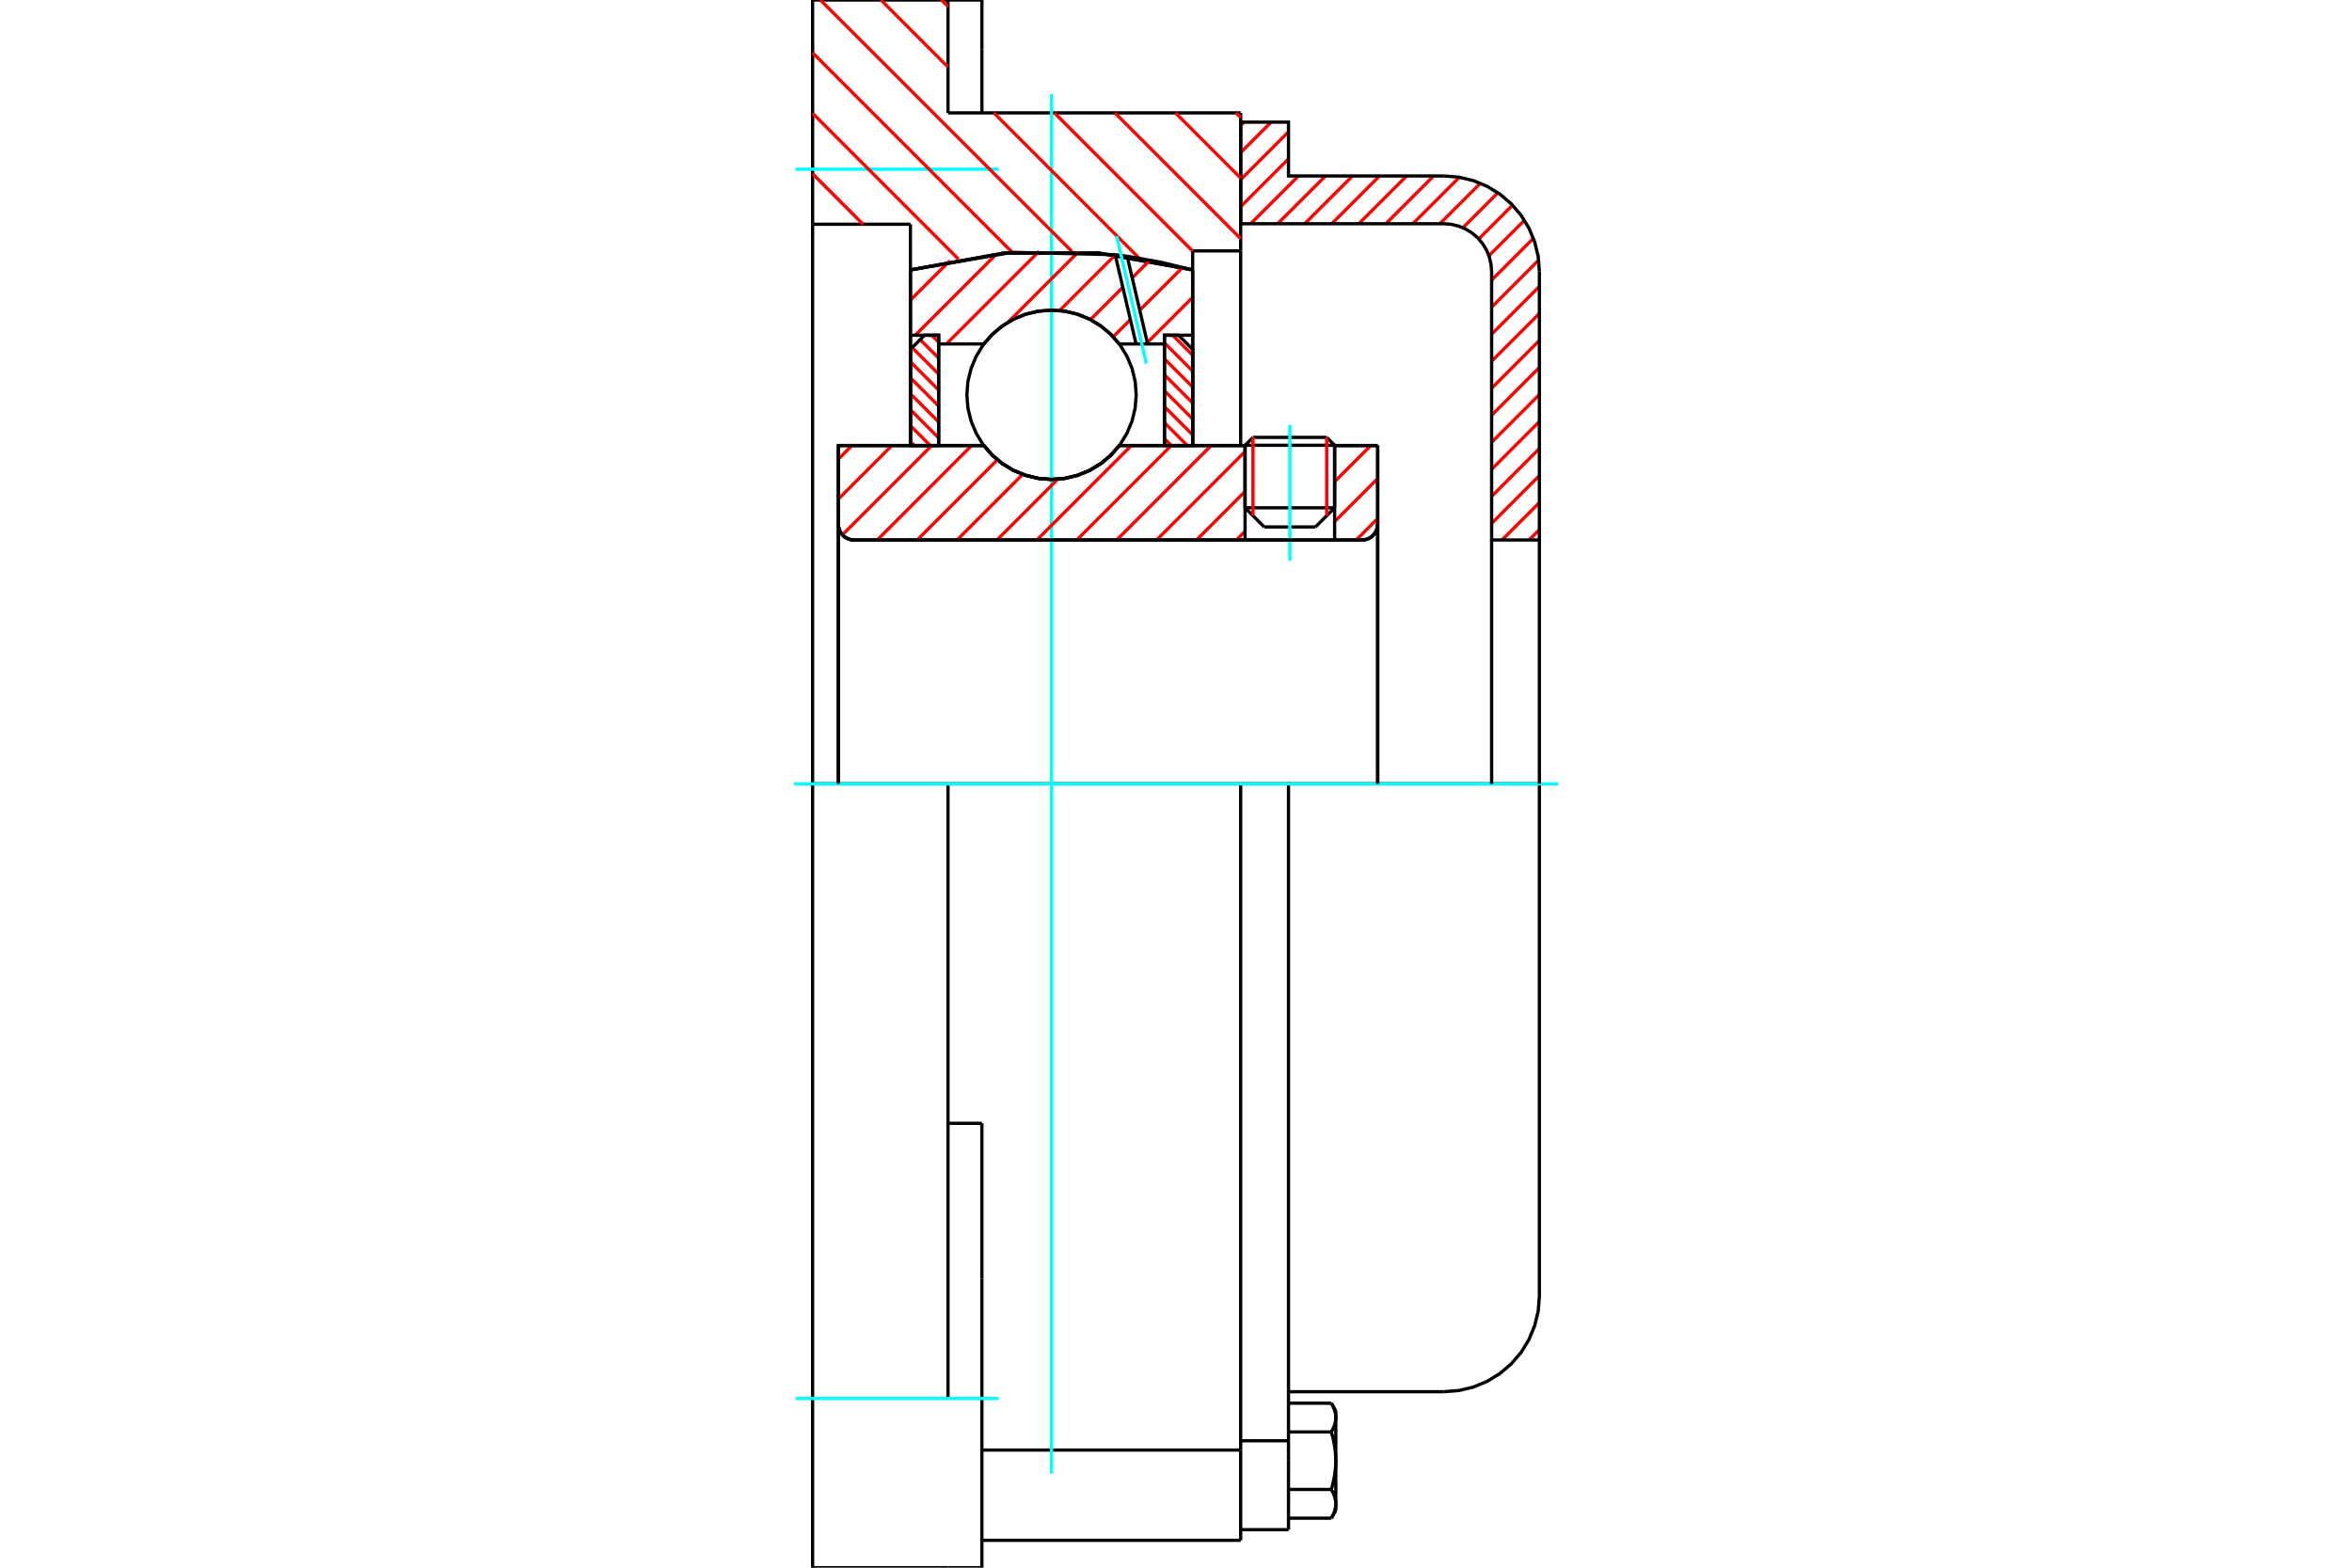 <?xml version="1.0" standalone="no"?>
<!DOCTYPE svg PUBLIC "-//W3C//DTD SVG 1.1//EN"
	"http://www.w3.org/Graphics/SVG/1.1/DTD/svg11.dtd">
<svg xmlns="http://www.w3.org/2000/svg" height="100%" width="100%" viewBox="0 0 36000 24000">
	<rect x="-1800" y="-1200" width="39600" height="26400" style="fill:#FFF"/>
	<g style="fill:none; fill-rule:evenodd" transform="matrix(1 0 0 1 0 0)">
		<g style="fill:none; stroke:#000; stroke-width:50; shape-rendering:geometricPrecision">
			<line x1="20428" y1="6817" x2="19057" y2="6817"/>
			<line x1="19178" y1="6696" x2="20307" y2="6696"/>
			<line x1="19057" y1="7774" x2="20428" y2="7774"/>
			<line x1="20135" y1="8067" x2="19350" y2="8067"/>
			<polyline points="20847,8267 20884,8264 20921,8255 20956,8240 20988,8221 21016,8196 21041,8168 21060,8136 21075,8101 21084,8064 21087,8027"/>
			<line x1="21087" y1="6821" x2="21087" y2="8027"/>
			<line x1="20428" y1="6821" x2="21087" y2="6821"/>
			<line x1="17132" y1="6821" x2="19057" y2="6821"/>
			<polyline points="15059,6821 15191,6972 15344,7100 15516,7203 15701,7278 15896,7324 16095,7340 16295,7324 16489,7278 16675,7203 16846,7100 17000,6972 17132,6821"/>
			<line x1="12832" y1="6821" x2="15059" y2="6821"/>
			<line x1="12832" y1="8027" x2="12832" y2="6821"/>
			<polyline points="12832,8027 12835,8064 12843,8101 12858,8136 12877,8168 12902,8196 12930,8221 12963,8240 12997,8255 13034,8264 13071,8267"/>
			<line x1="20847" y1="8267" x2="13071" y2="8267"/>
			<line x1="21087" y1="8027" x2="21087" y2="12000"/>
			<line x1="12832" y1="8027" x2="12832" y2="12000"/>
			<line x1="19178" y1="6696" x2="19057" y2="6817"/>
			<line x1="20428" y1="6817" x2="20307" y2="6696"/>
			<line x1="20135" y1="8067" x2="20428" y2="7774"/>
			<line x1="19057" y1="7774" x2="19350" y2="8067"/>
			<line x1="19057" y1="6817" x2="19057" y2="7774"/>
			<line x1="20428" y1="7774" x2="20428" y2="6817"/>
			<polyline points="20847,8267 20884,8264 20921,8255 20956,8240 20988,8221 21016,8196 21041,8168 21060,8136 21075,8101 21084,8064 21087,8027"/>
			<polyline points="12832,8027 12835,8064 12843,8101 12858,8136 12877,8168 12902,8196 12930,8221 12963,8240 12997,8255 13034,8264 13071,8267"/>
			<polyline points="18990,23581 18990,22362 18990,22199"/>
			<line x1="15029" y1="22199" x2="18990" y2="22199"/>
			<line x1="14510" y1="1728" x2="18990" y2="1728"/>
			<line x1="18990" y1="12000" x2="18990" y2="22199"/>
			<line x1="18990" y1="12000" x2="14510" y2="12000"/>
			<line x1="15029" y1="17197" x2="14510" y2="17197"/>
			<line x1="14510" y1="12000" x2="12438" y2="12000"/>
			<line x1="13935" y1="3433" x2="12438" y2="3433"/>
			<line x1="13935" y1="4132" x2="13935" y2="3433"/>
			<polyline points="18255,4132 16823,3874 15368,3874 13935,4132"/>
			<line x1="18255" y1="3841" x2="18255" y2="4132"/>
			<line x1="18990" y1="3841" x2="18255" y2="3841"/>
			<line x1="18990" y1="1728" x2="18990" y2="3841"/>
			<line x1="14510" y1="0" x2="14510" y2="1728"/>
			<line x1="12438" y1="0" x2="14510" y2="0"/>
			<line x1="12438" y1="3433" x2="12438" y2="0"/>
			<line x1="18255" y1="4132" x2="18255" y2="6821"/>
			<line x1="13935" y1="6821" x2="13935" y2="4132"/>
			<line x1="18990" y1="3841" x2="18990" y2="6822"/>
			<line x1="12438" y1="12000" x2="12438" y2="3433"/>
			<polyline points="12438,24000 12438,21410 12438,12000"/>
			<line x1="15029" y1="19578" x2="15029" y2="17197"/>
			<line x1="14510" y1="21410" x2="14510" y2="12000"/>
			<line x1="15029" y1="24000" x2="15029" y2="19578"/>
			<line x1="15029" y1="759" x2="15029" y2="0"/>
			<line x1="15029" y1="1728" x2="15029" y2="759"/>
			<line x1="12438" y1="24000" x2="14510" y2="24000"/>
			<line x1="15029" y1="23581" x2="18990" y2="23581"/>
			<line x1="15029" y1="0" x2="14510" y2="0"/>
			<line x1="14510" y1="24000" x2="15029" y2="24000"/>
			<line x1="18990" y1="22057" x2="19722" y2="22057"/>
			<line x1="19722" y1="22261" x2="19722" y2="22057"/>
			<line x1="19722" y1="22362" x2="19722" y2="22261"/>
			<line x1="19722" y1="23418" x2="19722" y2="22362"/>
			<polyline points="19722,22057 19722,12000 18990,12000"/>
			<polyline points="20378,21922 20382,21915 20385,21908 20389,21901 20393,21895 20396,21888 20400,21881 20403,21875 20406,21868 20409,21862 20412,21855 20414,21849 20417,21842 20419,21836 20422,21830 20424,21824 20426,21817 20428,21811 20430,21805 20432,21799 20433,21793 20435,21787 20437,21781 20438,21774 20439,21768 20440,21762 20441,21756 20442,21750 20443,21744 20444,21738 20444,21732 20445,21726 20445,21720 20446,21714 20446,21708 20446,21702"/>
			<polyline points="20446,22362 20446,22350 20446,22338 20445,22326 20445,22314 20444,22302 20444,22290 20443,22278 20442,22266 20441,22253 20440,22241 20439,22229 20438,22217 20437,22205 20435,22193 20433,22181 20432,22169 20430,22156 20428,22144 20426,22131 20424,22119 20422,22107 20419,22094 20417,22081 20414,22069 20412,22056 20409,22043 20406,22030 20403,22017 20400,22004 20396,21990 20393,21977 20389,21963 20385,21950 20382,21936 20378,21922"/>
			<line x1="20446" y1="21702" x2="20446" y2="22362"/>
			<polyline points="20446,23022 20446,23016 20446,23010 20445,23004 20445,22998 20444,22992 20444,22986 20443,22980 20442,22974 20441,22968 20440,22962 20439,22955 20438,22949 20437,22943 20435,22937 20433,22931 20432,22925 20430,22919 20428,22913 20426,22907 20424,22900 20422,22894 20419,22888 20417,22881 20414,22875 20412,22869 20409,22862 20406,22856 20403,22849 20400,22843 20396,22836 20393,22829 20389,22823 20385,22816 20382,22809 20378,22802"/>
			<line x1="20446" y1="22362" x2="20446" y2="23022"/>
			<polyline points="20378,22802 20382,22788 20385,22774 20389,22761 20393,22747 20396,22734 20400,22720 20403,22707 20406,22694 20409,22681 20412,22668 20414,22655 20417,22643 20419,22630 20422,22617 20424,22605 20426,22592 20428,22580 20430,22568 20432,22555 20433,22543 20435,22531 20437,22519 20438,22507 20439,22495 20440,22482 20441,22470 20442,22458 20443,22446 20444,22434 20444,22422 20445,22410 20445,22398 20446,22386 20446,22374 20446,22362"/>
			<line x1="20446" y1="23022" x2="20446" y2="23124"/>
			<polyline points="20378,23242 20382,23235 20385,23228 20389,23221 20393,23214 20396,23208 20400,23201 20403,23194 20406,23188 20409,23181 20412,23175 20414,23168 20417,23162 20419,23156 20422,23149 20424,23143 20426,23137 20428,23131 20430,23125 20432,23119 20433,23112 20435,23106 20437,23100 20438,23094 20439,23088 20440,23082 20441,23076 20442,23070 20443,23064 20444,23058 20444,23052 20445,23046 20445,23040 20446,23034 20446,23028 20446,23022"/>
			<polyline points="20446,21702 20446,21696 20446,21690 20445,21684 20445,21678 20444,21672 20444,21666 20443,21660 20442,21654 20441,21648 20440,21642 20439,21636 20438,21630 20437,21624 20435,21618 20433,21612 20432,21605 20430,21599 20428,21593 20426,21587 20424,21581 20422,21574 20419,21568 20417,21562 20414,21555 20412,21549 20409,21543 20406,21536 20403,21530 20400,21523 20396,21516 20393,21510 20389,21503 20385,21496 20382,21489 20378,21482"/>
			<line x1="20446" y1="21600" x2="20446" y2="21702"/>
			<line x1="19722" y1="23242" x2="20378" y2="23242"/>
			<line x1="19722" y1="22802" x2="20378" y2="22802"/>
			<line x1="19722" y1="21922" x2="20378" y2="21922"/>
			<line x1="19722" y1="21482" x2="20378" y2="21482"/>
			<polyline points="23562,12000 22099,12000 19722,12000"/>
			<line x1="23562" y1="19843" x2="23562" y2="12000"/>
			<line x1="18990" y1="23418" x2="19722" y2="23418"/>
			<line x1="20378" y1="23242" x2="20446" y2="23124"/>
			<line x1="20446" y1="21600" x2="20378" y2="21482"/>
			<polyline points="22099,21306 22328,21288 22551,21235 22763,21147 22959,21027 23133,20878 23283,20703 23402,20508 23490,20295 23544,20072 23562,19843"/>
			<line x1="19722" y1="21306" x2="22099" y2="21306"/>
		</g>
		<g style="fill:none; stroke:#0FF; stroke-width:50; shape-rendering:geometricPrecision">
			<line x1="19743" y1="8585" x2="19743" y2="6504"/>
			<line x1="16095" y1="22559" x2="16095" y2="1441"/>
			<line x1="12150" y1="12000" x2="23850" y2="12000"/>
			<line x1="12179" y1="2590" x2="15288" y2="2590"/>
			<line x1="12179" y1="21410" x2="15288" y2="21410"/>
		</g>
		<g style="fill:none; stroke:#F00; stroke-width:50; shape-rendering:geometricPrecision">
			<line x1="23562" y1="8109" x2="23404" y2="8267"/>
			<line x1="23562" y1="7695" x2="22990" y2="8267"/>
			<line x1="23562" y1="7281" x2="22831" y2="8013"/>
			<line x1="23562" y1="6867" x2="22831" y2="7599"/>
			<line x1="23562" y1="6454" x2="22831" y2="7185"/>
			<line x1="23562" y1="6040" x2="22831" y2="6771"/>
			<line x1="23562" y1="5626" x2="22831" y2="6358"/>
			<line x1="23562" y1="5212" x2="22831" y2="5944"/>
			<line x1="23562" y1="4799" x2="22831" y2="5530"/>
			<line x1="23562" y1="4385" x2="22831" y2="5116"/>
			<line x1="23551" y1="3982" x2="22831" y2="4703"/>
			<line x1="23470" y1="3649" x2="22831" y2="4289"/>
			<line x1="23334" y1="3372" x2="22789" y2="3916"/>
			<line x1="23151" y1="3141" x2="22634" y2="3658"/>
			<line x1="22927" y1="2951" x2="22391" y2="3487"/>
			<line x1="22659" y1="2806" x2="22039" y2="3425"/>
			<line x1="22337" y1="2714" x2="21625" y2="3425"/>
			<line x1="21943" y1="2694" x2="21212" y2="3425"/>
			<line x1="21529" y1="2694" x2="20798" y2="3425"/>
			<line x1="21115" y1="2694" x2="20384" y2="3425"/>
			<line x1="20702" y1="2694" x2="19970" y2="3425"/>
			<line x1="20288" y1="2694" x2="19556" y2="3425"/>
			<line x1="19874" y1="2694" x2="19143" y2="3425"/>
			<line x1="19722" y1="2432" x2="18990" y2="3164"/>
			<line x1="19722" y1="2018" x2="18990" y2="2750"/>
			<line x1="19456" y1="1870" x2="18990" y2="2336"/>
			<line x1="19043" y1="1870" x2="18990" y2="1922"/>
		</g>
		<g style="fill:none; stroke:#000; stroke-width:50; shape-rendering:geometricPrecision">
			<polyline points="18990,3425 18990,1870 19722,1870 19722,2694 22099,2694"/>
			<polyline points="23562,4157 23544,3928 23490,3705 23402,3492 23283,3297 23133,3122 22959,2973 22763,2853 22551,2765 22328,2712 22099,2694"/>
			<polyline points="23562,4157 23562,8267 22831,8267 22831,4157 22821,4042 22795,3931 22751,3825 22691,3727 22616,3639 22529,3565 22431,3505 22325,3461 22213,3434 22099,3425 18990,3425"/>
			<line x1="23562" y1="12000" x2="23562" y2="8267"/>
			<line x1="22831" y1="8267" x2="22831" y2="12000"/>
		</g>
		<g style="fill:none; stroke:#F00; stroke-width:50; shape-rendering:geometricPrecision">
			<line x1="18919" y1="1728" x2="18990" y2="1800"/>
			<line x1="17992" y1="1728" x2="18990" y2="2727"/>
			<line x1="17065" y1="1728" x2="18990" y2="3654"/>
			<line x1="14410" y1="0" x2="14510" y2="100"/>
			<line x1="16139" y1="1728" x2="18255" y2="3845"/>
			<line x1="13484" y1="0" x2="14510" y2="1027"/>
			<line x1="15212" y1="1728" x2="17440" y2="3956"/>
			<line x1="12557" y1="0" x2="16408" y2="3851"/>
			<line x1="12438" y1="808" x2="15497" y2="3867"/>
			<line x1="12438" y1="1734" x2="14671" y2="3967"/>
			<line x1="12438" y1="2661" x2="13210" y2="3433"/>
		</g>
		<g style="fill:none; stroke:#000; stroke-width:50; shape-rendering:geometricPrecision">
			<polyline points="18255,4132 16823,3874 15368,3874 13935,4132"/>
		</g>
		<g style="fill:none; stroke:#F00; stroke-width:50; shape-rendering:geometricPrecision">
			<line x1="20307" y1="6696" x2="20307" y2="7895"/>
			<line x1="19178" y1="7895" x2="19178" y2="6696"/>
			<line x1="13935" y1="6761" x2="13996" y2="6821"/>
			<line x1="13935" y1="6517" x2="14240" y2="6821"/>
			<line x1="13935" y1="6272" x2="14367" y2="6704"/>
			<line x1="13935" y1="6028" x2="14367" y2="6460"/>
			<line x1="13935" y1="5784" x2="14367" y2="6216"/>
			<line x1="13935" y1="5539" x2="14367" y2="5971"/>
			<line x1="13962" y1="5321" x2="14367" y2="5727"/>
			<line x1="14084" y1="5199" x2="14367" y2="5482"/>
			<line x1="14261" y1="5132" x2="14367" y2="5238"/>
		</g>
		<g style="fill:none; stroke:#000; stroke-width:50; shape-rendering:geometricPrecision">
			<polyline points="14367,6821 14367,5132 14151,5132 13935,5348 13935,6821 14367,6821"/>
		</g>
		<g style="fill:none; stroke:#F00; stroke-width:50; shape-rendering:geometricPrecision">
			<line x1="17950" y1="5132" x2="18255" y2="5437"/>
			<line x1="17823" y1="5249" x2="18255" y2="5681"/>
			<line x1="17823" y1="5493" x2="18255" y2="5925"/>
			<line x1="17823" y1="5738" x2="18255" y2="6170"/>
			<line x1="17823" y1="5982" x2="18255" y2="6414"/>
			<line x1="17823" y1="6226" x2="18255" y2="6658"/>
			<line x1="17823" y1="6471" x2="18174" y2="6821"/>
			<line x1="17823" y1="6715" x2="17929" y2="6821"/>
		</g>
		<g style="fill:none; stroke:#000; stroke-width:50; shape-rendering:geometricPrecision">
			<polyline points="17823,6821 17823,5132 18039,5132 18255,5348 18255,6821 17823,6821"/>
			<polyline points="17391,6044 17375,5841 17328,5643 17250,5456 17144,5282 17012,5128 16857,4996 16684,4889 16496,4811 16298,4764 16095,4748 15893,4764 15695,4811 15507,4889 15334,4996 15179,5128 15047,5282 14941,5456 14863,5643 14815,5841 14799,6044 14815,6247 14863,6444 14941,6632 15047,6806 15179,6960 15334,7092 15507,7199 15695,7276 15893,7324 16095,7340 16298,7324 16496,7276 16684,7199 16857,7092 17012,6960 17144,6806 17250,6632 17328,6444 17375,6247 17391,6044"/>
		</g>
		<g style="fill:none; stroke:#F00; stroke-width:50; shape-rendering:geometricPrecision">
			<line x1="18255" y1="4551" x2="17561" y2="5245"/>
			<line x1="18100" y1="4095" x2="17445" y2="4749"/>
			<line x1="17302" y1="4893" x2="17039" y2="5156"/>
			<line x1="17599" y1="3984" x2="17330" y2="4254"/>
			<line x1="17186" y1="4398" x2="16691" y2="4893"/>
			<line x1="17070" y1="3903" x2="16219" y2="4754"/>
			<line x1="16509" y1="3853" x2="15429" y2="4933"/>
			<line x1="15905" y1="3846" x2="14485" y2="5266"/>
			<line x1="15252" y1="3889" x2="14009" y2="5132"/>
			<line x1="14538" y1="3992" x2="13935" y2="4594"/>
		</g>
		<g style="fill:none; stroke:#000; stroke-width:50; shape-rendering:geometricPrecision">
			<polyline points="13935,6821 13935,5132 13935,4132"/>
			<polyline points="17069,3899 15491,3863 13935,4132"/>
			<polyline points="17252,3923 17161,3911 17069,3899"/>
			<polyline points="18255,4132 17757,4012 17252,3923"/>
			<polyline points="18255,4132 18255,5132 17823,5132 17823,5266 17823,6821"/>
			<polyline points="17823,5266 17566,5266 17389,5266 17132,5266 17000,5116 16846,4988 16675,4885 16489,4809 16295,4763 16095,4748 15896,4763 15701,4809 15516,4885 15344,4988 15191,5116 15059,5266 14367,5266 14367,6821"/>
			<polyline points="14367,5266 14367,5132 13935,5132"/>
			<line x1="18255" y1="5132" x2="18255" y2="6821"/>
		</g>
		<g style="fill:none; stroke:#0FF; stroke-width:50; shape-rendering:geometricPrecision">
			<line x1="17547" y1="5565" x2="17091" y2="3613"/>
		</g>
		<g style="fill:none; stroke:#000; stroke-width:50; shape-rendering:geometricPrecision">
			<line x1="17389" y1="5266" x2="17069" y2="3899"/>
			<line x1="17566" y1="5266" x2="17252" y2="3923"/>
		</g>
		<g style="fill:none; stroke:#F00; stroke-width:50; shape-rendering:geometricPrecision">
			<line x1="21087" y1="7938" x2="20758" y2="8267"/>
			<line x1="21087" y1="7327" x2="20428" y2="7985"/>
			<line x1="20981" y1="6821" x2="20428" y2="7374"/>
			<line x1="19057" y1="8135" x2="18925" y2="8267"/>
			<line x1="19057" y1="7524" x2="18314" y2="8267"/>
			<line x1="19057" y1="6913" x2="17703" y2="8267"/>
			<line x1="18538" y1="6821" x2="17092" y2="8267"/>
			<line x1="17927" y1="6821" x2="16481" y2="8267"/>
			<line x1="17316" y1="6821" x2="15871" y2="8267"/>
			<line x1="16190" y1="7336" x2="15260" y2="8267"/>
			<line x1="15654" y1="7262" x2="14649" y2="8267"/>
			<line x1="15266" y1="7039" x2="14038" y2="8267"/>
			<line x1="14872" y1="6821" x2="13427" y2="8267"/>
			<line x1="14261" y1="6821" x2="12894" y2="8188"/>
			<line x1="13651" y1="6821" x2="12832" y2="7640"/>
			<line x1="13040" y1="6821" x2="12832" y2="7030"/>
		</g>
		<g style="fill:none; stroke:#000; stroke-width:50; shape-rendering:geometricPrecision">
			<line x1="21087" y1="12000" x2="21087" y2="6821"/>
			<polyline points="20847,8267 20884,8264 20921,8255 20956,8240 20988,8221 21016,8196 21041,8168 21060,8136 21075,8101 21084,8064 21087,8027"/>
			<polyline points="20847,8267 20428,8267 20428,6821"/>
			<polyline points="20428,8267 19057,8267 19057,6821"/>
			<line x1="19057" y1="8267" x2="13071" y2="8267"/>
			<polyline points="12832,8027 12835,8064 12843,8101 12858,8136 12877,8168 12902,8196 12930,8221 12963,8240 12997,8255 13034,8264 13071,8267"/>
			<polyline points="12832,8027 12832,6821 13264,6821 15059,6821 15191,6972 15344,7100 15516,7203 15701,7278 15896,7324 16095,7340 16295,7324 16489,7278 16675,7203 16846,7100 17000,6972 17132,6821 19057,6821"/>
			<line x1="20428" y1="6821" x2="21087" y2="6821"/>
			<line x1="12832" y1="12000" x2="12832" y2="8027"/>
		</g>
	</g>
</svg>
